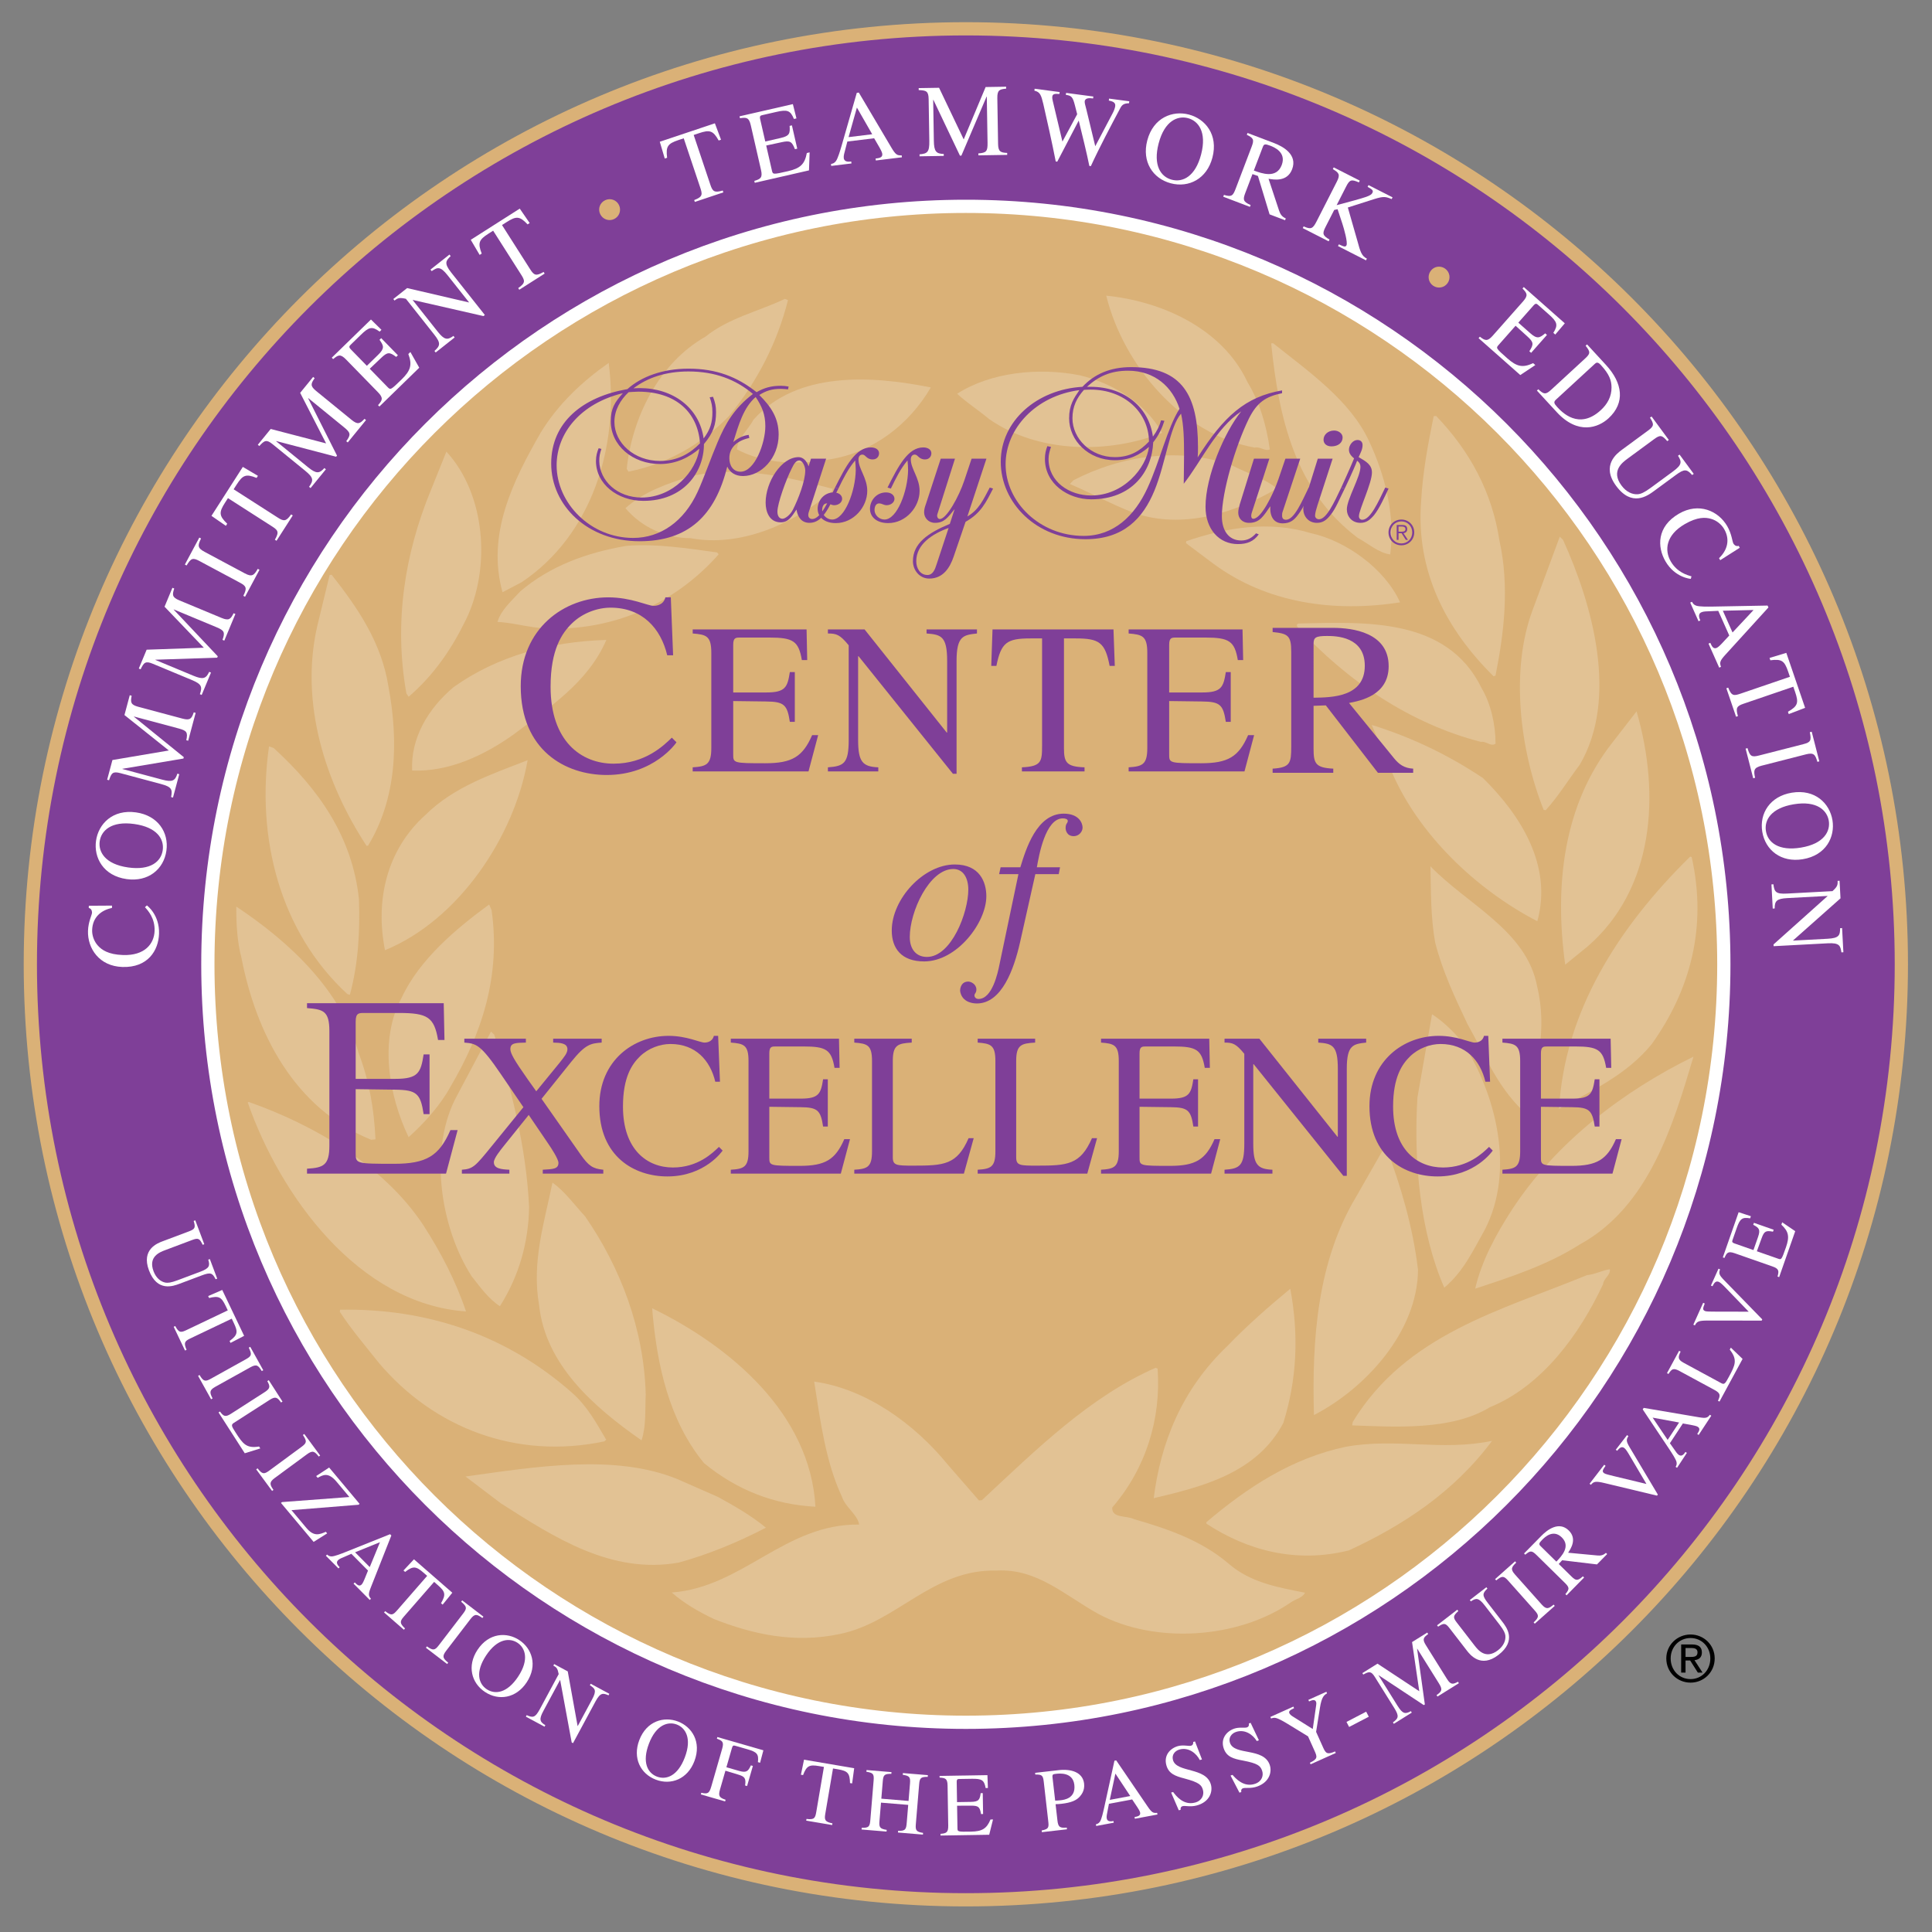 <?xml version="1.0" encoding="utf-8"?>
<!-- Generator: Adobe Illustrator 15.1.0, SVG Export Plug-In . SVG Version: 6.00 Build 0)  -->
<!DOCTYPE svg PUBLIC "-//W3C//DTD SVG 1.1//EN" "http://www.w3.org/Graphics/SVG/1.1/DTD/svg11.dtd">
<svg version="1.1" id="Layer_1" xmlns="http://www.w3.org/2000/svg" xmlns:xlink="http://www.w3.org/1999/xlink" x="0px" y="0px"
	 width="360px" height="360px" viewBox="0 0 360 360" enable-background="new 0 0 360 360" xml:space="preserve">
<rect x="0" y="0" width="360" height="360" fill="#808080" stroke="none"/>
<path fill="#7F3F98" d="M354.289,179.688c0,96.273-78.047,174.312-174.318,174.312S5.652,275.961,5.652,179.688
	c0-96.276,78.047-174.32,174.318-174.32S354.289,83.411,354.289,179.688z"/>
<path fill="#DAB177" d="M321.211,179.687c0,77.999-63.234,141.235-141.24,141.235c-78.002,0-141.24-63.236-141.24-141.235
	c0-78.007,63.238-141.24,141.24-141.24C257.977,38.447,321.211,101.68,321.211,179.687z"/>
<g>
	<path fill="#E2C294" d="M176.689,273.012l5.723,6.571l0.545-0.044c10.252-9.542,20.023-19.225,32.365-24.671l0.381,0.147
		c0.674,9.398-2.189,18.617-8.453,25.883c-0.119,2.051,2.619,1.457,4.063,2.174c5.969,1.734,12.349,3.809,17.62,8.288
		c4.09,3.558,9.254,4.437,14.24,5.417c-0.471,0.973-1.758,1.172-2.631,1.795c-9.916,6.827-25.305,7.797-35.85,2.175
		c-6.305-3.476-11.441-8.526-18.997-8.091c-11.978-0.323-18.574,9.661-29.238,11.822c-8.466,1.795-16.294,0.025-23.476-2.82
		c-2.794-1.348-5.512-2.885-7.81-4.916c13.259-0.996,21.09-12.84,34.908-12.662c-0.241-1.83-2.575-3.217-3.202-5.203
		c-3.017-6.422-4.02-14.121-5.168-21.439C161.363,258.785,170.409,265.279,176.689,273.012z"/>
	<g>
		<path fill="#E2C294" d="M146.83,55.923c-1.959,7.753-5.621,15.089-11.024,21.641c-5.216,5.334-11.593,8.909-18.704,10.32
			l-0.319-0.533c0.992-9.433,5.907-19.65,14.673-24.621c4.349-3.504,9.896-4.694,14.802-7.042L146.83,55.923z"/>
		<path fill="#E2C294" d="M232.449,71.197c2.246,3.712,3.516,7.957,4.162,12.537c-0.791,0.436-1.892-0.587-2.801-0.328
			c-13.625-2.413-24.501-15.423-27.677-28.313C216.316,56.113,227.738,61.113,232.449,71.197z"/>
		<path fill="#E2C294" d="M113.421,67.618c2.007,15.583-3.135,32.119-16.222,40.868l-3.559,1.867
			c-3.007-10.779,1.932-20.721,7.126-29.758C104.033,75.238,108.515,71.075,113.421,67.618z"/>
		<path fill="#E2C294" d="M237.229,63.957c6.643,5.295,14.395,10.683,17.887,18.275c2.906,6.154,4.912,13.776,3.93,21.077
			c-2.153-0.289-4.049-1.987-6.09-3.116c-11.635-8.779-14.686-22.337-16.092-36.206L237.229,63.957z"/>
		<path fill="#E2C294" d="M173.441,72.195c-4.07,6.996-10.877,12.088-18.647,13.369c-5.835,1.121-12.337,0.909-17.465-1.828
			c0.028-1.943,2.108-3.688,3.069-5.526C148.545,69.028,162.617,70.018,173.441,72.195z"/>
		<path fill="#E2C294" d="M216.548,80.642c-9.96,3.959-23.125,3.823-32.257-2.568c-1.893-1.605-4.231-3.084-5.941-4.703
			c6.256-4.029,15.253-4.948,22.883-3.435C207.274,71.393,213.303,74.975,216.548,80.642z"/>
		<path fill="#E2C294" d="M86.831,115.441c-2.62,5.398-5.923,10.299-10.688,14.388l-0.415-0.609
			c-2.379-13.331-0.271-26.099,4.522-37.788l2.931-7.276C90.487,92.082,91.51,105.802,86.831,115.441z"/>
		<path fill="#E2C294" d="M155.157,91.091l-0.152,0.475c-7.103,6.042-17.022,10.46-26.34,8.715
			c-4.528-0.001-9.047-1.951-12.121-5.588c3.361-3.053,7.87-4.622,12.392-6.009C138.036,86.736,146.826,88.897,155.157,91.091z"/>
		<path fill="#E2C294" d="M267.604,77.51c6.273,6.533,10.412,14.161,11.795,23.216c1.907,8.647,0.845,17.254-0.733,25.162
			l-0.364,0.123c-8.66-8.558-14.539-19.379-13.49-32.71c0.308-5.397,1.276-10.57,2.334-15.75L267.604,77.51z"/>
		<path fill="#E2C294" d="M237.953,91.034c-7.783,4.523-17.621,7.73-26.777,4.493c-4.008-1.53-7.796-3.631-11.822-5.338l0.68-0.706
			c8.889-4.612,19.873-6.246,29.51-2.769C232.344,88.156,235.576,89.099,237.953,91.034z"/>
		<path fill="#E2C294" d="M133.61,102.938l0.305,0.346c-7.381,8.379-17.62,13.376-28.794,13.818
			c-0.591-0.415-0.737,0.062-1.581-0.056c-3.866,0.315-7.208-0.986-10.841-1.158c0.659-2.275,2.733-4.017,4.27-5.718
			c5.539-4.711,12.375-7.209,19.773-8.459C122.267,101.265,128.082,102.179,133.61,102.938z"/>
		<path fill="#E2C294" d="M61.798,107.103c4.955,6.267,9.268,12.676,10.566,20.721c1.965,10.491,1.527,20.998-3.782,29.757
			l-0.282,0.026c-7.605-11.604-12.517-26.494-9.164-41.026l2.289-9.448L61.798,107.103z"/>
		<path fill="#E2C294" d="M244.184,99.328c6.592,1.407,13.879,6.652,16.697,12.908c-12.348,1.931-24.81,0.16-34.758-7.177
			l-5.13-3.848l0.058-0.373C228.537,98.283,236.49,96.99,244.184,99.328z"/>
		<path fill="#E2C294" d="M291.248,100.595c5.525,12.155,10.362,29.543,3.12,41.894c-2.09,2.763-4.059,5.981-6.351,8.482
			l-0.377-0.059c-4.424-11.129-6.289-26.076-2.018-37.349L290.642,100L291.248,100.595z"/>
		<path fill="#E2C294" d="M112.985,119.242c-3.435,7.97-10.743,12.64-17.288,17.617c-5.427,3.865-12.023,6.999-18.897,6.72
			c-0.305-5.996,2.952-11.539,7.717-15.542C92.574,122.292,102.449,119.545,112.985,119.242z"/>
		<path fill="#E2C294" d="M276.078,128.23c1.715,2.913,2.587,6.733,2.598,10.344c-0.877,0.628-1.706-0.508-2.714-0.332
			c-12.952-3.303-24.999-11.307-34.253-21.488c-0.125-0.358-0.039-0.458,0.229-0.572
			C254.238,115.925,269.627,114.955,276.078,128.23z"/>
		<path fill="#E2C294" d="M50.984,139.376c8.404,7.657,14.686,16.59,15.901,28.165c0.214,6.094-0.131,12.049-1.693,17.832
			l-0.476-0.151c-12.624-11.664-17.008-29.18-14.589-46.142L50.984,139.376z"/>
		<path fill="#E2C294" d="M98.312,141.649c-2.459,14.184-12.771,29.749-26.572,35.405c-1.884-9.48,0.411-18.83,7.58-25.249
			C84.631,146.556,91.764,144.216,98.312,141.649z"/>
		<path fill="#E2C294" d="M276.321,144.973c7.047,6.929,13.004,16.359,10.134,26.685c-11.407-5.926-22.154-16.167-27.188-27.984
			l-3.662-8.593C262.924,137.355,269.764,140.599,276.321,144.973z"/>
		<path fill="#E2C294" d="M295.821,176.363l-4.171,3.392c-2.029-14.746-0.377-29.787,8.859-41.47l4.443-5.73
			C309.459,148.116,308.195,165.635,295.821,176.363z"/>
		<path fill="#E2C294" d="M66.807,196.164c2.001,5.305,2.867,10.232,3.162,16.142l-0.829,0.067
			c-14.368-5.871-21.441-19.936-24.146-33.886c-0.798-2.989-0.978-6.312-0.966-9.556C54.113,175.617,63.65,184.66,66.807,196.164z"
			/>
		<path fill="#E2C294" d="M91.602,169.61c1.737,12.269-1.836,23.022-7.699,32.948c-1.853,3.391-4.997,6.891-7.764,9.334
			c-3.677-7.668-5.551-18.168-1.28-26.014c3.313-7.121,10.166-12.862,16.289-17.344L91.602,169.61z"/>
		<path fill="#E2C294" d="M286.422,183.795c1.959,8.088-0.003,15.93-2.749,23.1c-4.831-4.707-6.948-10.271-10.203-16.029
			c-2.335-4.904-4.692-9.903-6.048-15.252c-0.844-4.655-0.78-9.569-0.878-14.191C273.42,168.553,284.465,173.393,286.422,183.795z"
			/>
		<path fill="#E2C294" d="M315.219,159.691c2.906,13.008-0.215,24.748-7.453,34.875c-4.717,5.751-11.062,8.584-17.264,12.051
			c1.035-18.045,10.965-33.77,24.43-46.995L315.219,159.691z"/>
		<path fill="#E2C294" d="M92.099,192.812c3.121,9.939,5.951,20.822,6.49,32.079c-0.106,6.673-1.91,12.935-5.44,18.504
			c-2.152-1.401-3.621-3.507-5.275-5.595c-5.829-9.062-8.139-23.887-2.646-33.777l6.267-11.804L92.099,192.812z"/>
		<path fill="#E2C294" d="M78.857,228.258c3.287,5.1,6.033,10.34,7.977,16.113c-20.118-1.426-34.636-21.641-40.669-38.936
			l0.173-0.103C58.349,209.543,71.469,217.092,78.857,228.258z"/>
		<path fill="#E2C294" d="M272.443,194.102c6.34,9.668,9.914,24.02,4.23,35.035c-2.184,3.881-3.996,7.825-7.552,10.802
			c-4.54-10.374-5.723-23.71-5.001-35.438l2.719-15.504C268.893,190.31,270.805,192.196,272.443,194.102z"/>
		<path fill="#E2C294" d="M315.553,196.891c-3.781,12.723-8.297,27.912-21.15,34.974c-5.987,3.817-12.756,6.038-19.52,8.255
			c1.162-5.096,3.818-10.033,6.859-14.727C290.061,212.674,302.638,203.224,315.553,196.891z"/>
		<path fill="#E2C294" d="M109.012,226.638c6.613,9.556,10.966,20.968,11.311,33.167c-0.141,2.88,0.11,5.915-0.783,8.582
			c-8.93-6.221-17.913-14.107-19.092-25.217c-1.398-8.033,0.973-15.363,2.498-22.802
			C105.206,221.945,107.089,224.572,109.012,226.638z"/>
		<path fill="#E2C294" d="M258.293,213.771c2.711,7.192,5.016,14.974,5.932,22.858c-0.082,11.496-9.783,22.098-19.387,27.045
			c-0.408-14.135,0.633-28.669,7.9-40.746l5.271-9.223L258.293,213.771z"/>
		<path fill="#E2C294" d="M106.592,259.523c2.888,2.552,4.532,5.657,6.36,8.746l-0.345,0.31
			c-16.396,3.462-31.792-2.511-42.031-14.648c-2.483-3.136-5.144-6.246-7.261-9.504l0.061-0.38
			C79.561,243.756,94.412,248.756,106.592,259.523z"/>
		<path fill="#E2C294" d="M151.943,280.758c-7.633-0.396-14.61-3.068-20.763-8.131c-6.477-7.898-8.792-18.181-9.664-28.852
			C136.078,250.842,150.995,263.428,151.943,280.758z"/>
		<path fill="#E2C294" d="M240.426,240.141c1.641,8.754,1.199,17.036-1.304,25.017c-4.89,9.293-15.056,11.874-24.144,14.004
			c1.296-10.294,5.207-20.243,13.723-28.348C232.369,246.998,236.438,243.431,240.426,240.141z"/>
		<path fill="#E2C294" d="M299.965,236.508c0.186,1.094-1.16,1.67-1.258,2.786c-4.418,9.437-11.42,18.991-21.104,22.927
			c-7.145,4.373-17.672,3.656-25.657,3.377l0.128-0.656c9.97-16.371,27.672-20.775,43.629-27.342
			C297.172,237.478,298.496,236.721,299.965,236.508z"/>
		<path fill="#E2C294" d="M133.729,278.908c3.102,1.691,6.21,3.473,8.988,5.752c-5.067,2.634-10.531,4.926-16.236,6.504
			c-12.508,2.221-23.065-4.615-33.123-11.019l-6.617-5.021c12.915-1.788,27.812-4.293,39.498,0.492L133.729,278.908z"/>
		<path fill="#E2C294" d="M278.02,268.482c-7.098,9.559-16.683,15.807-26.686,20.414c-9.893,2.469-18.99-0.032-26.527-4.978
			l-0.023-0.276c7.721-6.553,15.988-11.949,26.002-14.059C260.282,267.881,268.545,270.457,278.02,268.482z"/>
	</g>
</g>
<path fill="none" stroke="#FFFFFF" stroke-width="2.466" d="M321.211,179.687c0,77.999-63.234,141.235-141.24,141.235
	c-78.002,0-141.24-63.236-141.24-141.235c0-78.007,63.238-141.24,141.24-141.24C257.977,38.447,321.211,101.68,321.211,179.687z"/>
<path fill="none" stroke="#DAB177" stroke-width="2.466" d="M354.289,179.688c0,96.273-78.047,174.312-174.318,174.312
	S5.652,275.961,5.652,179.688c0-96.276,78.047-174.32,174.318-174.32S354.289,83.411,354.289,179.688z"/>
<g>
	<path fill="#FFFFFF" d="M20.861,169.186c-2.031,0.413-3.613,1.742-3.691,4.103c-0.032,0.959,0.314,2.084,1.074,2.917
		c0.705,0.773,1.904,1.658,4.668,1.75c4.068,0.136,5.813-2.092,5.895-4.51c0.079-2.36-1.238-3.787-1.794-4.401l0.357-0.333
		c0.038,0.02,2.381,1.75,2.263,5.282c-0.103,3.089-2.056,6.347-6.834,6.188c-4.299-0.144-6.513-3.444-6.402-6.745
		c0.057-1.708,0.732-2.935,0.746-3.356c0.003-0.096,0.024-0.729-0.604-0.904l0.013-0.403l4.324-0.028L20.861,169.186z"/>
	<path fill="#FFFFFF" d="M23.596,163.806c-4.372-0.615-6.141-4.022-5.703-7.14c0.439-3.117,3.079-5.905,7.451-5.29
		c4.049,0.569,6.148,3.695,5.664,7.135C30.523,161.952,27.644,164.376,23.596,163.806z M25.02,153.541
		c-4.333-0.61-6.169,1.283-6.442,3.222c-0.273,1.939,0.97,4.266,5.303,4.875c4.182,0.587,6.146-1.113,6.442-3.223
		C30.621,156.305,29.201,154.128,25.02,153.541z"/>
	<path fill="#FFFFFF" d="M24.531,129.641c-0.22,1.193-0.228,1.669,1.237,2.06l8.235,2.203c1.429,0.382,1.709,0,2.102-1.167
		l0.352,0.095l-1.39,5.193l-0.353-0.095c0.313-1.466,0.1-1.781-1.422-2.189l-8.328-2.228l-0.009,0.037l9.294,7.535l-0.07,0.26
		l-11.363,1.909l-0.01,0.038l7.4,1.979c1.911,0.511,2.423,0.23,2.841-1.108l0.353,0.095l-1.167,4.358l-0.352-0.094
		c0.284-1.435,0.109-1.898-1.893-2.435l-7.531-2.015c-1.446-0.387-1.699-0.037-2.14,1.315l-0.354-0.094l0.983-3.672l10.513-1.78
		l-8.27-6.604l0.987-3.691L24.531,129.641z"/>
	<path fill="#FFFFFF" d="M32.465,109.662c-0.375,1.154-0.447,1.624,0.953,2.207l7.871,3.276c1.365,0.568,1.694,0.228,2.237-0.877
		l0.336,0.14l-2.065,4.963l-0.337-0.14c0.505-1.413,0.335-1.753-1.119-2.359l-7.958-3.313l-0.015,0.035l8.211,8.701l-0.103,0.249
		l-11.515,0.384l-0.016,0.036l7.073,2.944c1.826,0.76,2.371,0.55,2.962-0.722l0.336,0.141l-1.734,4.166l-0.336-0.141
		c0.473-1.384,0.362-1.866-1.552-2.664l-7.197-2.996c-1.382-0.575-1.68-0.262-2.295,1.021l-0.338-0.141l1.461-3.51l10.656-0.368
		l-7.32-7.644l1.468-3.526L32.465,109.662z"/>
	<path fill="#FFFFFF" d="M45.338,111.025c0.737-1.458,0.557-1.815-0.645-2.458l-7.52-4.024c-1.254-0.671-1.584-0.542-2.404,0.826
		l-0.322-0.172l2.692-5.03l0.322,0.173c-0.611,1.263-0.719,1.75,0.636,2.475l7.521,4.024c1.321,0.707,1.708,0.392,2.413-0.844
		l0.322,0.173l-2.692,5.029L45.338,111.025z"/>
	<path fill="#FFFFFF" d="M54.553,96.044l-3.026,4.721l-0.307-0.197c0.878-1.513,0.538-1.799-0.659-2.566l-8.084-5.182l-0.56,0.873
		c-1.14,1.778-1.112,2.412,0.422,3.897l-0.249,0.389l-2.687-1.859L45.248,87l2.812,1.665l-0.249,0.388
		c-1.996-0.801-2.578-0.534-3.717,1.244l-0.56,0.874l8.262,5.296c1.099,0.704,1.531,0.707,2.45-0.619L54.553,96.044z"/>
	<path fill="#FFFFFF" d="M58.631,70.468c-0.691,0.998-0.893,1.429,0.283,2.388l6.609,5.39c1.146,0.935,1.56,0.702,2.396-0.202
		l0.283,0.23l-3.399,4.168l-0.283-0.23c0.888-1.21,0.822-1.586-0.398-2.581l-6.685-5.452l-0.024,0.031L62.8,84.898l-0.17,0.208
		l-11.15-2.921l-0.025,0.029l5.939,4.845c1.534,1.25,2.116,1.205,3.047,0.155l0.283,0.23l-2.854,3.498l-0.283-0.23
		c0.849-1.191,0.88-1.687-0.727-2.998l-6.045-4.929c-1.161-0.947-1.534-0.731-2.493,0.322l-0.283-0.23l2.404-2.947l10.322,2.691
		l-4.835-9.42l2.416-2.962L58.631,70.468z"/>
	<path fill="#FFFFFF" d="M78.121,68.517l-7.426,7.237l-0.255-0.261c0.827-0.913,1.022-1.345-0.01-2.404l-5.951-6.105
		c-1.059-1.087-1.469-0.848-2.403-0.071l-0.255-0.262l7.302-7.116l1.958,1.926l-0.344,0.335c-1.399-1.023-1.971-0.896-3.498,0.594
		l-1.856,1.81c-0.289,0.281-0.454,0.442,0.001,0.909l2.976,3.053l2.118-2.064c1.224-1.194,1.04-1.658,0.239-2.781l0.316-0.308
		l3.11,3.19l-0.317,0.309c-1.238-0.939-1.631-0.931-2.786,0.168l-2.145,2.036l3.324,3.411c0.55,0.563,0.563,0.578,2.613-1.419
		c1.718-1.675,2.004-2.758,1.255-4.737l0.385-0.375L78.121,68.517z"/>
	<path fill="#FFFFFF" d="M83.977,47.718c-0.865,0.856-1.299,1.297,0.096,3.059l6.271,7.917l-0.256,0.203l-13.155-3.003l-0.03,0.023
		l4.648,5.869c1.229,1.551,1.807,1.631,2.941,0.807l0.227,0.286l-3.538,2.802l-0.226-0.286c1.083-0.981,1.221-1.457-0.066-3.083
		l-5.256-6.638c-1.214-0.263-1.514-0.147-2.116,0.329l-0.227-0.286l2.573-2.038l11.499,2.674l0.03-0.024l-3.981-5.026
		c-1.37-1.731-1.887-1.517-2.97-0.782l-0.227-0.286l3.537-2.802L83.977,47.718z"/>
	<path fill="#FFFFFF" d="M101.487,50.98l-4.727,3.01l-0.195-0.308c1.431-1.002,1.242-1.406,0.48-2.604l-5.154-8.093l-0.874,0.557
		c-1.781,1.133-2.022,1.719-1.255,3.711L89.375,47.5l-1.656-2.813l9.129-5.814l1.85,2.69l-0.389,0.248
		c-1.474-1.564-2.112-1.567-3.894-0.434l-0.874,0.557l5.268,8.271c0.701,1.101,1.091,1.285,2.481,0.467L101.487,50.98z"/>
	<path fill="#DAB177" d="M114.426,40.82c-0.977,0.461-2.126,0.049-2.588-0.927c-0.475-0.97-0.062-2.121,0.927-2.588
		c0.977-0.461,2.126-0.05,2.587,0.927C115.808,39.195,115.402,40.358,114.426,40.82z"/>
	<path fill="#FFFFFF" d="M134.786,35.847l-5.315,1.78l-0.116-0.345c1.631-0.627,1.546-1.065,1.096-2.412l-3.049-9.1l-0.982,0.329
		c-2.002,0.671-2.378,1.182-2.114,3.299l-0.437,0.146l-0.928-3.13l10.266-3.439l1.146,3.058l-0.437,0.146
		c-1.053-1.875-1.673-2.031-3.674-1.36l-0.984,0.33l3.117,9.3c0.415,1.237,0.749,1.51,2.296,1.053L134.786,35.847z"/>
	<path fill="#FFFFFF" d="M150.743,31.748l-10.106,2.314l-0.081-0.355c1.181-0.35,1.573-0.617,1.243-2.057l-1.902-8.309
		c-0.339-1.478-0.814-1.488-2.014-1.312l-0.082-0.355l9.937-2.275l0.668,2.664l-0.468,0.107c-0.663-1.602-1.217-1.789-3.294-1.314
		l-2.526,0.579c-0.393,0.09-0.618,0.142-0.472,0.777l0.951,4.155l2.882-0.66c1.666-0.381,1.75-0.873,1.652-2.249l0.43-0.099
		l0.994,4.341l-0.43,0.099c-0.567-1.445-0.908-1.643-2.466-1.306l-2.89,0.623l1.062,4.641c0.177,0.767,0.181,0.786,2.969,0.147
		c2.339-0.535,3.147-1.312,3.538-3.39l0.523-0.121L150.743,31.748z"/>
	<path fill="#FFFFFF" d="M168.057,29.311l-4.86,0.593l-0.044-0.362c0.706-0.086,1.332-0.181,1.246-0.887
		c-0.038-0.306-0.362-0.904-0.509-1.157l-1.004-1.734l-4.995,0.609l-0.605,2.337c-0.064,0.259-0.09,0.534-0.064,0.743
		c0.099,0.801,0.994,0.691,1.394,0.643l0.044,0.363l-3.774,0.459l-0.043-0.362c0.302-0.056,0.622-0.134,0.92-0.539
		c0.381-0.529,0.802-1.993,1.062-2.876l2.823-9.842l0.381-0.047l6.067,10.249c0.78,1.317,1.072,1.494,1.918,1.449L168.057,29.311z
		 M162.523,25.014l-2.852-4.972l-1.552,5.509L162.523,25.014z"/>
	<path fill="#FFFFFF" d="M187.479,16.52c-1.207,0.116-1.666,0.238-1.641,1.755l0.139,8.52c0.023,1.478,0.467,1.644,1.696,1.7
		l0.007,0.366l-5.374,0.086l-0.005-0.364c1.496-0.101,1.739-0.393,1.715-1.967l-0.141-8.616L183.837,18l-4.697,10.998l-0.269,0.004
		l-4.948-10.4l-0.038,0.001l0.124,7.656c0.032,1.977,0.442,2.392,1.844,2.427l0.006,0.365l-4.509,0.073l-0.006-0.365
		c1.456-0.12,1.854-0.414,1.822-2.486l-0.126-7.792c-0.024-1.496-0.43-1.644-1.852-1.697l-0.005-0.365l3.799-0.062l4.591,9.619
		l4.083-9.759l3.819-0.062L187.479,16.52z"/>
	<path fill="#FFFFFF" d="M210.379,19.238c-0.953,0.028-1.293,0.255-1.658,0.961c-1.782,3.364-3.845,7.234-5.455,10.756l-0.285-0.038
		c-0.402-2.067-1.433-6.27-1.976-8.452l-3.999,7.659l-0.285-0.039c-0.583-3.039-1.844-8.706-2.314-10.704
		c-0.398-1.66-0.593-2.247-1.664-2.486l0.048-0.361l4.661,0.619l-0.048,0.362c-0.862-0.076-1.257-0.012-1.323,0.482
		c-0.035,0.267,0.037,0.605,0.1,0.865l1.789,7.517l2.748-5.095l-0.42-1.644c-0.42-1.662-0.689-1.815-1.694-1.967l0.048-0.362
		l5.08,0.675l-0.049,0.361c-0.59-0.079-1.47-0.157-1.561,0.528c-0.043,0.323,0.129,0.772,0.316,1.552l1.649,6.821l3.234-6.134
		c0.206-0.379,0.433-0.93,0.485-1.33c0.101-0.742-0.556-0.906-1.195-1.049l0.047-0.362l3.768,0.5L210.379,19.238z"/>
	<path fill="#FFFFFF" d="M213.775,26.177c1.121-4.27,4.713-5.63,7.757-4.832c3.046,0.799,5.507,3.747,4.386,8.018
		c-1.037,3.955-4.386,5.676-7.746,4.793C214.812,33.275,212.738,30.131,213.775,26.177z M223.807,28.789
		c1.111-4.233-0.556-6.278-2.449-6.775c-1.895-0.497-4.35,0.466-5.459,4.7c-1.072,4.084,0.387,6.233,2.449,6.774
		C220.408,34.029,222.735,32.874,223.807,28.789z"/>
	<path fill="#FFFFFF" d="M239.455,41.039l-2.889-1.098l-2.168-7.153l-1.019-0.346l-1.345,3.535c-0.457,1.203-0.408,1.611,1,2.23
		l-0.129,0.34l-4.973-1.892l0.131-0.341c1.488,0.463,1.702,0.114,2.215-1.232l2.957-7.77c0.506-1.328,0.299-1.592-0.91-2.196
		l0.131-0.341l4.951,1.885c1.598,0.608,4.414,2.111,3.363,4.875c-0.916,2.405-3.412,1.947-4.396,1.778l1.968,5.947
		c0.211,0.634,0.52,1.122,1.242,1.438L239.455,41.039z M233.633,31.777c1.514,0.556,4.219,1.545,5.196-1.021
		c0.907-2.387-1.422-3.335-2.157-3.615c-0.952-0.362-1.16-0.297-1.358,0.223L233.633,31.777z"/>
	<path fill="#FFFFFF" d="M255.001,34.489l4.479,2.284l-0.164,0.324c-1.07-0.437-1.456-0.569-3.279,0.009l-4.888,1.559l1.806,6.307
		c0.483,1.798,0.75,2.753,1.744,3.215l-0.167,0.325l-5.216-2.659l0.165-0.325c0.925,0.428,1.224,0.559,1.415,0.183
		c0.271-0.531-0.473-3.128-0.759-4.007l-0.897-2.719l-0.627,0.132l-1.631,3.198c-0.609,1.197-0.544,1.576,0.756,2.324l-0.166,0.326
		l-4.822-2.458l0.164-0.325c1.369,0.612,1.705,0.459,2.42-0.943l3.775-7.405c0.68-1.334,0.363-1.646-0.756-2.324l0.166-0.324
		l4.856,2.475l-0.165,0.325c-1.377-0.594-1.714-0.528-2.358,0.738l-1.788,3.506c5.635-1.503,6.366-1.711,6.663-2.293
		c0.235-0.462-0.071-0.662-0.892-1.123L255.001,34.489z"/>
	<path fill="#DAB177" d="M267.043,53.239c-0.889-0.614-1.108-1.816-0.494-2.705c0.602-0.897,1.805-1.117,2.705-0.495
		c0.888,0.613,1.107,1.816,0.494,2.704C269.142,53.621,267.932,53.853,267.043,53.239z"/>
	<path fill="#FFFFFF" d="M283.283,69.884l-7.771-6.872l0.242-0.274c0.971,0.757,1.416,0.92,2.396-0.188l5.65-6.39
		c1.006-1.137,0.736-1.529-0.105-2.402l0.24-0.273l7.644,6.758l-1.776,2.096l-0.36-0.318c0.917-1.472,0.745-2.034-0.853-3.446
		l-1.941-1.718c-0.304-0.267-0.476-0.42-0.908,0.069l-2.825,3.195l2.216,1.96c1.281,1.133,1.73,0.915,2.793,0.033l0.33,0.292
		l-2.951,3.34l-0.332-0.294c0.846-1.303,0.807-1.696-0.375-2.767l-2.189-1.988l-3.156,3.569c-0.522,0.591-0.535,0.605,1.609,2.501
		c1.799,1.59,2.9,1.795,4.818,0.901l0.404,0.356L283.283,69.884z"/>
	<path fill="#FFFFFF" d="M286.646,72.533c1.045,1.021,1.428,0.982,2.416,0.072l6.268-5.772c1.045-0.962,1.043-1.247,0.127-2.413
		l0.268-0.247l3.51,3.812c3.119,3.388,3.648,7.05,0.486,9.962c-1.879,1.729-5.672,3.162-9.65-1.159l-3.691-4.009L286.646,72.533z
		 M289.949,74.449c-0.479,0.442-0.422,0.701,0.201,1.379c0.834,0.904,4.031,4.376,8.139,0.594c1.186-1.092,2.018-2.484,1.996-4.264
		c-0.018-1.236-0.363-2.379-2.002-4.157c-0.61-0.664-0.879-0.417-1.162-0.157L289.949,74.449z"/>
	<path fill="#FFFFFF" d="M315.307,88.513c-0.998-1.101-1.424-1.193-3.049,0.001l-4.038,2.968c-1.237,0.91-4.147,3.048-7.091-0.959
		c-2.822-3.838,0.196-6.055,1.125-6.738l4.826-3.547c1.145-0.841,1.156-1.184,0.369-2.417l0.294-0.215l3.219,4.378l-0.294,0.216
		c-0.99-1.153-1.328-1.191-2.428-0.384l-4.951,3.639c-0.99,0.729-3.141,2.309-1.162,5c0.887,1.208,2.03,1.725,3.088,1.64
		c0.488-0.049,1.111-0.27,2.364-1.191l4.179-3.07c1.656-1.216,1.646-1.781,0.911-2.91l0.294-0.215l2.639,3.589L315.307,88.513z"/>
	<path fill="#FFFFFF" d="M320.318,104.005c1.5-1.428,2.133-3.395,0.947-5.434c-0.483-0.83-1.375-1.599-2.461-1.901
		c-1.007-0.28-2.492-0.392-4.882,0.998c-3.517,2.045-3.812,4.859-2.595,6.949c1.186,2.041,3.059,2.55,3.855,2.775l-0.125,0.472
		c-0.043,0.003-2.947-0.217-4.722-3.27c-1.554-2.671-1.632-6.468,2.5-8.871c3.716-2.162,7.345-0.542,9.005,2.311
		c0.858,1.477,0.938,2.874,1.15,3.238c0.048,0.083,0.367,0.63,0.992,0.445l0.201,0.348l-3.646,2.32L320.318,104.005z"/>
	<path fill="#FFFFFF" d="M320.35,124.405l-1.994-4.473l0.333-0.149c0.29,0.649,0.565,1.221,1.214,0.932
		c0.281-0.125,0.759-0.611,0.958-0.827l1.362-1.469l-2.049-4.597l-2.41,0.108c-0.268,0.014-0.537,0.071-0.73,0.158
		c-0.736,0.328-0.369,1.152-0.204,1.521l-0.335,0.149l-1.547-3.474l0.332-0.148c0.144,0.272,0.312,0.556,0.785,0.723
		c0.619,0.208,2.141,0.181,3.062,0.17l10.238-0.191l0.158,0.351l-8.018,8.809c-1.031,1.133-1.114,1.464-0.822,2.259L320.35,124.405z
		 M322.832,117.853l3.918-4.185l-5.723,0.133L322.832,117.853z"/>
	<path fill="#FFFFFF" d="M323.492,133.552l-1.812-5.304l0.345-0.117c0.637,1.627,1.073,1.539,2.418,1.08l9.081-3.103l-0.335-0.981
		c-0.682-1.998-1.195-2.37-3.312-2.094l-0.148-0.436l3.125-0.946l3.502,10.245l-3.051,1.164l-0.148-0.436
		c1.867-1.064,2.02-1.685,1.338-3.682l-0.336-0.981l-9.282,3.172c-1.234,0.422-1.505,0.758-1.038,2.302L323.492,133.552z"/>
	<path fill="#FFFFFF" d="M325.625,139.404c0.441,1.572,0.813,1.713,2.135,1.376l8.26-2.114c1.377-0.352,1.533-0.669,1.213-2.232
		l0.354-0.09l1.414,5.524l-0.354,0.091c-0.403-1.344-0.653-1.775-2.142-1.395l-8.259,2.113c-1.451,0.371-1.523,0.866-1.209,2.252
		l-0.353,0.09l-1.415-5.525L325.625,139.404z"/>
	<path fill="#FFFFFF" d="M333.869,147.708c4.358-0.72,7.068,2.005,7.581,5.114c0.513,3.108-1.175,6.561-5.534,7.28
		c-4.037,0.667-6.977-1.689-7.543-5.12C327.807,151.552,329.832,148.375,333.869,147.708z M335.579,157.939
		c4.32-0.715,5.508-3.072,5.188-5.004c-0.32-1.933-2.201-3.783-6.523-3.07c-4.168,0.689-5.535,2.901-5.188,5.005
		C329.403,156.974,331.41,158.627,335.579,157.939z"/>
	<path fill="#FFFFFF" d="M343.123,177.459c-0.199-1.2-0.309-1.81-2.551-1.689l-10.084,0.539l-0.018-0.327l10.055-8.997l-0.002-0.038
		l-7.477,0.4c-1.975,0.105-2.375,0.531-2.358,1.933l-0.364,0.02l-0.241-4.505l0.364-0.021c0.175,1.453,0.483,1.84,2.554,1.729
		l8.454-0.452c0.918-0.837,0.998-1.149,0.956-1.916l0.363-0.02l0.176,3.278l-8.829,7.836l0.002,0.039l6.404-0.342
		c2.203-0.118,2.329-0.664,2.355-1.972l0.363-0.02l0.242,4.506L343.123,177.459z"/>
</g>
<g>
	<path fill="#FFFFFF" d="M40.176,238.369c-0.581-1.164-0.918-1.342-2.569-0.721l-4.105,1.544c-1.258,0.474-4.216,1.585-5.747-2.489
		c-1.467-3.9,1.6-5.055,2.544-5.408l4.908-1.846c1.164-0.438,1.254-0.723,0.883-1.947l0.299-0.113l1.673,4.451l-0.299,0.111
		c-0.561-1.205-0.836-1.317-1.953-0.898l-5.033,1.893c-1.007,0.379-3.193,1.201-2.164,3.938c0.461,1.228,1.302,1.935,2.212,2.113
		c0.423,0.074,1.002,0.037,2.275-0.443l4.247-1.596c1.683-0.633,1.808-1.111,1.457-2.236l0.299-0.111l1.372,3.646L40.176,238.369z"
		/>
	<path fill="#FFFFFF" d="M34.476,251.654l-2.111-4.427l0.287-0.137c0.719,1.351,1.09,1.229,2.211,0.694l7.582-3.616l-0.391-0.819
		c-0.796-1.668-1.279-1.939-3.091-1.484l-0.174-0.365l2.621-1.137l4.08,8.551l-2.535,1.318l-0.173-0.361
		c1.516-1.115,1.586-1.67,0.791-3.338l-0.391-0.818l-7.747,3.696c-1.031,0.492-1.233,0.812-0.67,2.105L34.476,251.654z"/>
	<path fill="#FFFFFF" d="M37.186,256.213c0.724,1.23,1.072,1.269,2.114,0.689l6.521-3.627c1.086-0.604,1.148-0.906,0.53-2.158
		l0.279-0.156l2.426,4.361l-0.28,0.155c-0.64-1.046-0.947-1.356-2.122-0.703l-6.52,3.626c-1.146,0.636-1.096,1.07-0.521,2.174
		l-0.28,0.154l-2.425-4.36L37.186,256.213z"/>
	<path fill="#FFFFFF" d="M52.372,261.336c-0.674-0.925-0.999-1.214-2.116-0.496l-6.687,4.295c-0.565,0.363-0.417,0.627,0.338,1.8
		c1.362,2.12,2,2.989,4.369,2.604l0.228,0.354l-2.896,0.901l-4.886-7.604l0.268-0.172c0.638,0.867,0.975,1.111,2.062,0.41
		l6.276-4.031c1.116-0.717,0.983-1.111,0.482-2.047l0.269-0.173l2.561,3.987L52.372,261.336z"/>
	<path fill="#FFFFFF" d="M47.996,273.604c0.874,1.131,1.223,1.125,2.184,0.417l6.008-4.423c1.002-0.737,1.024-1.046,0.252-2.209
		l0.257-0.188l2.958,4.019l-0.257,0.189c-0.768-0.959-1.112-1.227-2.194-0.43l-6.009,4.422c-1.055,0.777-0.951,1.201-0.241,2.223
		l-0.257,0.189l-2.959-4.019L47.996,273.604z"/>
	<path fill="#FFFFFF" d="M60.963,285.723l-2.524,1.588l-6.082-7.259l0.192-0.161l12.553-0.943l-2.384-2.845
		c-1.542-1.841-2.521-1.284-3.523-0.729l-0.281-0.334l2.417-1.586l5.673,6.771l-0.193,0.163l-12.498,1.006l2.771,3.308
		c1.413,1.687,2.455,1.229,3.632,0.726L60.963,285.723z"/>
	<path fill="#FFFFFF" d="M68.897,298.129l-3.016-3.039l0.226-0.226c0.438,0.44,0.84,0.823,1.281,0.384
		c0.19-0.188,0.43-0.734,0.526-0.971l0.659-1.624l-3.099-3.124l-1.938,0.836c-0.215,0.094-0.417,0.225-0.549,0.354
		c-0.5,0.497,0.057,1.059,0.304,1.309l-0.227,0.225l-2.341-2.359l0.226-0.225c0.202,0.178,0.427,0.356,0.866,0.348
		c0.569-0.023,1.807-0.516,2.556-0.811l8.313-3.329l0.236,0.239l-3.826,9.687c-0.491,1.245-0.457,1.542,0.028,2.103L68.897,298.129z
		 M68.897,292.002l1.906-4.637l-4.638,1.882L68.897,292.002z"/>
	<path fill="#FFFFFF" d="M75.261,303.68l-3.699-3.226l0.209-0.239c1.197,0.953,1.489,0.695,2.306-0.242l5.52-6.336l-0.684-0.596
		c-1.394-1.216-1.945-1.273-3.427-0.134l-0.304-0.267l1.953-2.086l7.146,6.227l-1.8,2.22l-0.305-0.265
		c0.949-1.625,0.792-2.162-0.602-3.377l-0.684-0.597l-5.643,6.476c-0.75,0.861-0.808,1.234,0.223,2.199L75.261,303.68z"/>
	<path fill="#FFFFFF" d="M79.556,306.778c1.153,0.843,1.487,0.737,2.212-0.208l4.536-5.92c0.756-0.984,0.692-1.289-0.374-2.189
		l0.194-0.253l3.959,3.034l-0.194,0.252c-1.003-0.705-1.409-0.867-2.226,0.199l-4.537,5.918c-0.797,1.041-0.579,1.418,0.388,2.201
		l-0.195,0.254l-3.958-3.035L79.556,306.778z"/>
	<path fill="#FFFFFF" d="M88.976,307.424c2.131-3.223,5.489-3.337,7.786-1.817c2.298,1.519,3.506,4.655,1.375,7.876
		c-1.973,2.984-5.232,3.467-7.767,1.789C87.834,313.594,87.002,310.406,88.976,307.424z M96.549,312.412
		c2.113-3.193,1.309-5.355-0.12-6.301c-1.429-0.945-3.734-0.84-5.847,2.354c-2.038,3.081-1.434,5.273,0.121,6.302
		C92.258,315.797,94.511,315.494,96.549,312.412z"/>
	<path fill="#FFFFFF" d="M113.392,315.895c-0.987-0.398-1.494-0.596-2.425,1.135l-4.191,7.783l-0.25-0.136l-2.145-11.612
		l-0.03-0.016l-3.106,5.77c-0.821,1.523-0.685,2.018,0.371,2.643l-0.151,0.281l-3.478-1.871l0.152-0.281
		c1.164,0.531,1.594,0.477,2.455-1.121l3.512-6.525c-0.208-1.066-0.404-1.267-0.997-1.586l0.151-0.281l2.53,1.361l1.835,10.168
		l0.03,0.016l2.66-4.941c0.917-1.701,0.566-2.042-0.4-2.659l0.151-0.281l3.477,1.874L113.392,315.895z"/>
	<path fill="#FFFFFF" d="M119.118,324.256c1.374-3.613,4.626-4.462,7.203-3.484c2.576,0.98,4.444,3.775,3.072,7.389
		c-1.272,3.346-4.347,4.532-7.19,3.453C119.359,330.533,117.847,327.604,119.118,324.256z M127.607,327.463
		c1.361-3.58,0.102-5.517-1.502-6.125c-1.602-0.609-3.83,0.002-5.19,3.582c-1.313,3.457-0.242,5.464,1.501,6.127
		C124.161,331.709,126.295,330.92,127.607,327.463z"/>
	<path fill="#FFFFFF" d="M138.838,332.699c0.214-1.408-0.127-1.682-1.334-2.046l-2.332-0.708l-1.019,3.537
		c-0.349,1.211-0.082,1.499,1.051,1.877l-0.088,0.307l-4.522-1.302l0.088-0.306c1.23,0.282,1.494,0.096,1.875-1.229l2.014-6.992
		c0.367-1.275,0.007-1.484-0.987-1.857l0.088-0.309l8.576,2.471l-0.616,2.323l-0.404-0.116c0.172-1.508-0.174-1.887-1.967-2.402
		l-2.197-0.633c-0.403-0.115-0.535-0.084-0.675,0.4l-1.032,3.586l2.341,0.674c1.325,0.381,1.709,0.143,2.219-1.023l0.372,0.107
		l-1.08,3.748L138.838,332.699z"/>
	<path fill="#FFFFFF" d="M155.062,340.07l-4.839-0.823l0.053-0.315c1.52,0.19,1.634-0.182,1.843-1.408l1.41-8.285l-0.896-0.152
		c-1.823-0.311-2.323-0.072-2.995,1.672l-0.398-0.066l0.579-2.801l9.346,1.59l-0.38,2.834l-0.397-0.067
		c-0.039-1.882-0.452-2.259-2.274-2.57l-0.895-0.151l-1.441,8.467c-0.192,1.129-0.047,1.477,1.337,1.763L155.062,340.07z"/>
	<path fill="#FFFFFF" d="M160.572,340.582c1.412,0.049,1.508-0.312,1.613-1.568l0.602-7.246c0.103-1.238-0.118-1.426-1.348-1.629
		l0.027-0.318l4.652,0.388l-0.027,0.317c-1.28-0.006-1.499,0.195-1.598,1.385l-0.27,3.246l5.072,0.422l0.269-3.248
		c0.103-1.238-0.117-1.426-1.347-1.627l0.026-0.319l4.652,0.387l-0.026,0.319c-1.281-0.007-1.5,0.195-1.598,1.384l-0.618,7.43
		c-0.092,1.104,0.049,1.437,1.348,1.628l-0.026,0.318l-4.652-0.387l0.026-0.317c1.411,0.05,1.509-0.313,1.613-1.569l0.271-3.263
		l-5.071-0.421l-0.287,3.448c-0.092,1.103,0.049,1.435,1.348,1.628l-0.027,0.318l-4.652-0.387L160.572,340.582z"/>
	<path fill="#FFFFFF" d="M184.324,341.88l-9.067,0.147l-0.005-0.318c1.073-0.084,1.457-0.243,1.437-1.535l-0.122-7.455
		c-0.021-1.327-0.426-1.421-1.486-1.487l-0.004-0.319l8.916-0.145l0.088,2.4l-0.419,0.006c-0.276-1.49-0.718-1.752-2.581-1.721
		l-2.267,0.036c-0.353,0.005-0.555,0.009-0.545,0.579l0.061,3.729l2.586-0.042c1.495-0.024,1.656-0.431,1.821-1.626l0.386-0.006
		l0.063,3.896l-0.385,0.005c-0.225-1.34-0.48-1.57-1.874-1.565l-2.587,0.01l0.069,4.164c0.011,0.688,0.011,0.705,2.513,0.664
		c2.1-0.034,2.931-0.551,3.642-2.26l0.47-0.008L184.324,341.88z"/>
	<path fill="#FFFFFF" d="M192.879,330.344l4.408-0.504c2.305-0.262,4.477,0.387,4.719,2.508c0.148,1.303-0.509,2.071-0.762,2.371
		c-0.641,0.766-1.674,1.188-3.428,1.389c-0.401,0.046-0.721,0.065-1.125,0.077l0.348,3.04c0.139,1.219,0.45,1.437,1.74,1.322
		l0.035,0.318l-4.674,0.533l-0.037-0.318c1.391-0.26,1.348-0.645,1.21-1.846l-0.824-7.23c-0.136-1.187-0.341-1.366-1.574-1.344
		L192.879,330.344z M196.615,335.517c0.32-0.003,0.656-0.024,1.008-0.065c0.619-0.07,2.855-0.324,2.565-2.863
		c-0.272-2.387-2.714-2.143-3.448-2.059c-0.501,0.057-0.684,0.094-0.621,0.646L196.615,335.517z"/>
	<path fill="#FFFFFF" d="M215.676,338.107l-4.211,0.789l-0.059-0.314c0.611-0.113,1.152-0.233,1.039-0.844
		c-0.051-0.265-0.366-0.769-0.51-0.982l-0.974-1.459l-4.328,0.811l-0.397,2.076c-0.041,0.23-0.048,0.47-0.014,0.652
		c0.13,0.693,0.906,0.548,1.254,0.482l0.057,0.314l-3.27,0.613l-0.059-0.314c0.262-0.066,0.535-0.152,0.773-0.521
		c0.304-0.484,0.59-1.786,0.768-2.571l1.916-8.753l0.33-0.062l5.869,8.609c0.756,1.107,1.021,1.245,1.757,1.159L215.676,338.107z
		 M210.604,334.664l-2.767-4.183l-1.048,4.898L210.604,334.664z"/>
	<path fill="#FFFFFF" d="M223.971,327.848l-0.406,0.111c-0.638-1.254-2.072-2.428-3.774-1.963c-0.812,0.221-1.5,0.949-1.226,1.955
		c0.664,2.43,6.166,1.273,7.074,4.596c0.377,1.379-0.301,3.234-2.617,3.869c-1.231,0.336-2.176,0.002-2.662,0.136
		c-0.342,0.093-0.428,0.413-0.357,0.671l-0.355,0.099l-1.426-3.304l0.373-0.102c0.517,0.678,1.919,2.558,4.105,1.961
		c1.297-0.355,1.692-1.457,1.453-2.332c-0.252-0.923-0.662-1.403-3.425-2.145c-1.727-0.451-2.958-0.881-3.397-2.486
		c-0.506-1.847,0.722-3.156,2.18-3.557c0.973-0.266,1.999,0.046,2.404-0.064c0.453-0.124,0.432-0.52,0.416-0.707l0.34-0.092
		L223.971,327.848z"/>
	<path fill="#FFFFFF" d="M234.578,324.277l-0.396,0.139c-0.729-1.203-2.246-2.27-3.91-1.682c-0.791,0.281-1.426,1.059-1.078,2.039
		c0.84,2.376,6.244,0.822,7.393,4.068c0.475,1.346-0.064,3.248-2.33,4.049c-1.203,0.427-2.17,0.162-2.645,0.33
		c-0.332,0.117-0.396,0.443-0.306,0.697l-0.349,0.122l-1.664-3.188l0.365-0.129c0.564,0.637,2.1,2.41,4.238,1.654
		c1.268-0.449,1.581-1.575,1.279-2.43c-0.319-0.904-0.764-1.354-3.573-1.891c-1.755-0.325-3.015-0.662-3.57-2.23
		c-0.638-1.806,0.489-3.203,1.915-3.707c0.951-0.336,1.996-0.1,2.393-0.24c0.442-0.156,0.393-0.549,0.364-0.734l0.331-0.117
		L234.578,324.277z"/>
	<path fill="#FFFFFF" d="M247.279,315.529c-0.523,0.309-1.002,0.6-1.33,2.697l-0.713,4.482l1.336,2.975
		c0.496,1.103,0.812,1.273,2.199,0.67l0.131,0.291l-4.689,2.107l-0.131-0.293c1.488-0.705,1.375-1.078,0.853-2.242l-1.199-2.668
		l-3.329-2.039c-2.596-1.598-2.846-1.541-3.562-1.291l-0.132-0.292l4.29-1.927l0.132,0.291c-0.69,0.347-1.067,0.534-0.874,0.964
		c0.076,0.169,0.328,0.403,0.557,0.542l3.795,2.383l0.637-4.447c0.033-0.217,0.057-0.449-0.041-0.665
		c-0.213-0.474-0.808-0.243-1.284-0.03l-0.13-0.29l3.356-1.509L247.279,315.529z"/>
	<path fill="#FFFFFF" d="M254.566,318.946l0.489,0.938l-3.667,1.91l-0.489-0.938L254.566,318.946z"/>
	<path fill="#FFFFFF" d="M266.119,304.48c-0.853,0.631-1.141,0.931-0.438,2.056l3.951,6.325c0.685,1.097,1.092,1.02,2.04,0.508
		l0.169,0.271l-3.989,2.49l-0.169-0.27c1.076-0.752,1.129-1.082,0.398-2.25l-3.996-6.396l-0.029,0.017l1.445,10.367l-0.199,0.124
		l-8.406-5.562l-0.027,0.018l3.551,5.684c0.916,1.467,1.41,1.594,2.477,0.986l0.17,0.271l-3.348,2.092l-0.168-0.271
		c1.037-0.749,1.203-1.148,0.242-2.688l-3.613-5.782c-0.694-1.111-1.064-1.039-2.155-0.438l-0.169-0.271l2.821-1.762l7.785,5.139
		l-1.345-9.16l2.834-1.771L266.119,304.48z"/>
	<path fill="#FFFFFF" d="M277.157,296.006c-0.94,0.898-1.013,1.272,0.065,2.668l2.682,3.471c0.822,1.062,2.753,3.562-0.689,6.223
		c-3.299,2.547-5.301-0.045-5.917-0.842l-3.206-4.148c-0.759-0.982-1.059-0.986-2.119-0.271l-0.195-0.252l3.762-2.908l0.195,0.254
		c-0.99,0.891-1.015,1.188-0.287,2.13l3.288,4.254c0.657,0.851,2.086,2.698,4.399,0.911c1.035-0.801,1.467-1.812,1.369-2.734
		c-0.055-0.426-0.261-0.967-1.093-2.044l-2.772-3.589c-1.1-1.424-1.594-1.402-2.566-0.736l-0.193-0.253l3.083-2.383L277.157,296.006
		z"/>
	<path fill="#FFFFFF" d="M285.771,302.314c1.042-0.975,1.004-1.322,0.211-2.213l-4.959-5.568c-0.827-0.928-1.137-0.923-2.223-0.047
		l-0.213-0.238l3.726-3.316l0.212,0.238c-0.883,0.852-1.117,1.221-0.223,2.225l4.959,5.568c0.871,0.979,1.283,0.835,2.232,0.033
		l0.213,0.239l-3.725,3.316L285.771,302.314z"/>
	<path fill="#FFFFFF" d="M299.469,289.578l-1.896,1.928l-6.489-0.775l-0.636,0.693l2.359,2.318c0.803,0.789,1.147,0.895,2.139-0.018
		l0.227,0.225l-3.262,3.316l-0.227-0.225c0.893-1.028,0.688-1.322-0.209-2.207l-5.186-5.096c-0.887-0.873-1.171-0.799-2.078-0.043
		l-0.229-0.225l3.25-3.305c1.047-1.066,3.241-2.794,5.086-0.98c1.604,1.577,0.362,3.416-0.119,4.145l5.455,0.512
		c0.582,0.055,1.08-0.02,1.588-0.488L299.469,289.578z M290.005,290.988c0.976-1.018,2.719-2.838,1.007-4.521
		c-1.594-1.566-3.172-0.032-3.654,0.459c-0.625,0.634-0.646,0.824-0.299,1.166L290.005,290.988z"/>
	<path fill="#FFFFFF" d="M303.43,267.604c-0.453,0.671-0.412,1,0.293,2.18l5.191,8.707l-0.154,0.199l-9.83-2.354
		c-1.631-0.389-1.976-0.271-2.484,0.334l-0.253-0.195l2.728-3.541l0.253,0.195c-0.534,0.775-0.702,1.049-0.276,1.377
		c0.199,0.154,0.93,0.336,1.846,0.553l6.047,1.455l-3.378-5.72c-0.06-0.087-0.444-0.745-0.724-0.961
		c-0.547-0.421-0.945,0.016-1.361,0.5l-0.254-0.194l2.104-2.729L303.43,267.604z"/>
	<path fill="#FFFFFF" d="M318.875,263.797l-2.354,3.582l-0.267-0.178c0.341-0.518,0.632-0.99,0.112-1.332
		c-0.225-0.148-0.809-0.271-1.061-0.314l-1.727-0.311l-2.418,3.68l1.219,1.727c0.137,0.189,0.307,0.361,0.461,0.463
		c0.589,0.387,1.022-0.273,1.217-0.568l0.266,0.176l-1.826,2.78l-0.268-0.175c0.134-0.234,0.263-0.49,0.162-0.92
		c-0.139-0.553-0.877-1.662-1.321-2.336l-4.976-7.451l0.186-0.281l10.274,1.745c1.321,0.224,1.604,0.128,2.052-0.462
		L318.875,263.797z M312.875,265.062l-4.932-0.908l2.8,4.152L312.875,265.062z"/>
	<path fill="#FFFFFF" d="M313.156,251.85c-0.484,1.038-0.582,1.463,0.586,2.096l6.989,3.785c0.591,0.32,0.75,0.062,1.413-1.164
		c1.201-2.218,1.653-3.194,0.174-5.085l0.199-0.37l2.188,2.102l-4.305,7.951l-0.281-0.152c0.453-0.979,0.504-1.391-0.633-2.007
		l-6.561-3.552c-1.167-0.633-1.448-0.326-2.026,0.564l-0.28-0.152l2.256-4.166L313.156,251.85z"/>
	<path fill="#FFFFFF" d="M320.509,236.531c-0.284,0.755-0.167,1.067,0.79,2.049l7.07,7.266l-0.103,0.229l-10.108-0.009
		c-1.676,0.001-1.984,0.195-2.338,0.9l-0.292-0.131l1.832-4.076l0.292,0.131c-0.34,0.879-0.441,1.185,0.051,1.404
		c0.229,0.104,0.98,0.109,1.922,0.108l6.22,0.013l-4.614-4.779c-0.077-0.072-0.604-0.621-0.926-0.768
		c-0.628-0.281-0.914,0.234-1.209,0.803l-0.29-0.131l1.411-3.142L320.509,236.531z"/>
	<path fill="#FFFFFF" d="M334.514,229.41l-2.996,8.562l-0.301-0.105c0.292-1.037,0.277-1.453-0.943-1.881l-7.041-2.463
		c-1.254-0.438-1.481-0.09-1.91,0.88l-0.301-0.104l2.945-8.42l2.284,0.746l-0.138,0.396c-1.495-0.255-1.894,0.069-2.51,1.828
		l-0.748,2.141c-0.117,0.333-0.184,0.523,0.355,0.712l3.521,1.232l0.854-2.443c0.494-1.41,0.168-1.703-0.896-2.271l0.127-0.364
		l3.68,1.287l-0.127,0.363c-1.336-0.252-1.641-0.092-2.117,1.218l-0.887,2.431l3.933,1.375c0.651,0.229,0.665,0.234,1.493-2.129
		c0.694-1.981,0.494-2.941-0.861-4.199l0.154-0.443L334.514,229.41z"/>
</g>
<g>
	<path d="M315.012,304.564c2.447,0,4.497,1.932,4.497,4.461c0,2.578-2.05,4.51-4.497,4.51c-2.459,0-4.522-1.932-4.522-4.51
		C310.489,306.496,312.553,304.564,315.012,304.564z M315.012,312.875c2.075,0,3.682-1.654,3.682-3.85
		c0-2.146-1.606-3.803-3.682-3.803c-2.1,0-3.707,1.656-3.707,3.803C311.305,311.221,312.912,312.875,315.012,312.875z
		 M313.26,306.422h2.027c1.246,0,1.835,0.492,1.835,1.5c0,0.947-0.601,1.344-1.378,1.427l1.498,2.313h-0.875l-1.428-2.254h-0.864
		v2.254h-0.815V306.422z M314.075,308.75h0.853c0.721,0,1.379-0.037,1.379-0.865c0-0.695-0.6-0.803-1.15-0.803h-1.081V308.75z"/>
</g>
<g>
	<g>
		<g>
			<path fill="#7F3F98" d="M183.789,167.001c0,4.916-5.479,12.146-11.588,12.146c-4.241,0-6.035-2.436-6.035-5.755
				c0-5.875,5.911-12.31,11.751-12.31C182.551,161.083,183.789,164.361,183.789,167.001z M169.523,174.593
				c0,2.275,1.194,3.717,3.194,3.717c4.558,0,7.714-8.271,7.714-12.548c0-2.078-0.881-3.836-2.797-3.836
				C173.159,161.926,169.523,169.878,169.523,174.593z"/>
			<path fill="#7F3F98" d="M186.451,161.604h3.675c1.042-3.397,3.044-9.991,8.078-9.991c2.879,0,3.519,1.797,3.519,2.596
				c0,0.802-0.719,1.599-1.643,1.599c-1.274,0-1.518-1.077-1.518-1.52c0-0.879,0.402-0.879,0.402-1.319
				c0-0.317-0.402-0.477-0.92-0.477c-3.278,0-4.48,7.072-4.838,9.11h4.318l-0.243,1.278h-4.359l-2.87,12.791
				c-1.119,4.877-3.36,11.309-8.037,11.309c-1.238,0-2.87-0.518-3.114-2.357c0-0.117,0-1.639,1.434-1.721
				c0.567-0.039,1.6,0.479,1.6,1.479c0,0.684-0.356,0.684-0.356,1.12c0,0.321,0.278,0.643,0.757,0.643
				c2.561,0,3.598-4.88,3.915-6.477l3.519-16.787h-3.596L186.451,161.604z"/>
		</g>
		<g>
			<path fill="#7F3F98" d="M83.112,218.686H57.208v-0.914c3.065-0.189,4.168-0.623,4.168-4.314v-21.305
				c0-3.789-1.146-4.076-4.168-4.312v-0.912H82.68l0.143,6.859h-1.198c-0.724-4.274-1.961-5.036-7.293-5.036H67.86
				c-1.009,0-1.584,0-1.584,1.629v10.649h7.385c4.27,0,4.753-1.152,5.277-4.561h1.103v11.135h-1.103
				c-0.576-3.841-1.298-4.506-5.277-4.559l-7.385-0.098v11.896c0,1.969,0,2.014,7.146,2.014c5.995,0,8.4-1.435,10.508-6.279h1.34
				L83.112,218.686z"/>
			<path fill="#7F3F98" d="M112.113,194.271c-2.015,0.152-3.001,0.263-5.658,3.565l-5.545,6.911l7.293,10.406
				c1.478,2.086,2.24,2.618,4.214,2.808v0.725h-11.279v-0.725c1.9-0.115,2.921-0.115,2.921-1.287c0-0.688-1.327-2.736-1.931-3.609
				l-3.609-5.312l-4.517,5.617c-0.792,0.984-1.978,2.464-1.978,3.188c0,1.215,1.411,1.332,2.889,1.404v0.725h-8.849v-0.725
				c2.09-0.147,2.505-0.645,5.502-4.328l5.962-7.327l-4.14-6.073c-3.871-5.699-4.668-5.774-6.866-5.962v-0.724H97.99v0.724
				c-1.977,0.035-2.891,0.075-2.891,1.214c0,0.76,0.686,2.014,3.229,5.621l1.596,2.24l4.29-5.246
				c0.871-1.102,1.518-1.855,1.518-2.575c0-1.179-1.365-1.219-2.658-1.254v-0.724h9.038V194.271z"/>
			<path fill="#7F3F98" d="M133.282,201.562c-0.948-3.99-3.685-7.029-8.352-7.029c-1.901,0-4.104,0.764-5.698,2.32
				c-1.48,1.443-3.15,3.871-3.15,9.34c0,8.049,4.519,11.354,9.305,11.354c4.665,0,7.401-2.703,8.577-3.84l0.686,0.685
				c-0.04,0.079-3.306,4.821-10.289,4.821c-6.118,0-12.685-3.645-12.685-13.1c0-8.503,6.38-13.097,12.909-13.097
				c3.38,0,5.848,1.254,6.682,1.254c0.192,0,1.441,0,1.751-1.254h0.796l0.341,8.546H133.282z"/>
			<path fill="#7F3F98" d="M156.673,218.686h-20.499v-0.725c2.428-0.147,3.3-0.49,3.3-3.414v-16.861c0-2.998-0.909-3.228-3.3-3.415
				v-0.724h20.158l0.116,5.43H155.5c-0.572-3.379-1.56-3.984-5.774-3.984h-5.122c-0.804,0-1.254,0-1.254,1.291v8.429h5.844
				c3.382,0,3.762-0.909,4.178-3.606h0.877v8.805h-0.877c-0.455-3.03-1.025-3.569-4.178-3.604l-5.844-0.075v9.415
				c0,1.554,0,1.594,5.658,1.594c4.745,0,6.642-1.14,8.312-4.974h1.064L156.673,218.686z"/>
			<path fill="#7F3F98" d="M169.887,194.271c-2.58,0.152-3.525,0.417-3.525,3.415v17.96c0,1.521,0.683,1.554,3.83,1.554
				c5.699,0,8.13-0.147,10.293-5.119h0.951l-1.828,6.605h-20.424v-0.725c2.432-0.147,3.303-0.49,3.303-3.414v-16.861
				c0-2.998-0.912-3.228-3.303-3.415v-0.724h10.703V194.271z"/>
			<path fill="#7F3F98" d="M192.883,194.271c-2.584,0.152-3.531,0.417-3.531,3.415v17.96c0,1.521,0.68,1.554,3.836,1.554
				c5.691,0,8.123-0.147,10.285-5.119h0.949l-1.822,6.605h-20.424v-0.725c2.428-0.147,3.301-0.49,3.301-3.414v-16.861
				c0-2.998-0.913-3.228-3.301-3.415v-0.724h10.707V194.271z"/>
			<path fill="#7F3F98" d="M225.668,218.686H205.16v-0.725c2.432-0.147,3.307-0.49,3.307-3.414v-16.861
				c0-2.998-0.914-3.228-3.307-3.415v-0.724h20.165l0.114,5.43h-0.949c-0.57-3.379-1.561-3.984-5.771-3.984h-5.128
				c-0.795,0-1.256,0-1.256,1.291v8.429h5.85c3.379,0,3.76-0.909,4.178-3.606h0.875v8.805h-0.875
				c-0.457-3.03-1.027-3.569-4.178-3.604l-5.85-0.075v9.415c0,1.554,0,1.594,5.658,1.594c4.748,0,6.646-1.14,8.314-4.974h1.064
				L225.668,218.686z"/>
			<path fill="#7F3F98" d="M300.463,218.686h-20.508v-0.725c2.432-0.147,3.307-0.49,3.307-3.414v-16.861
				c0-2.998-0.914-3.228-3.307-3.415v-0.724h20.164l0.115,5.43h-0.949c-0.57-3.379-1.561-3.984-5.771-3.984h-5.127
				c-0.796,0-1.256,0-1.256,1.291v8.429h5.85c3.379,0,3.76-0.909,4.177-3.606h0.876v8.805h-0.876
				c-0.457-3.03-1.026-3.569-4.177-3.604l-5.85-0.075v9.415c0,1.554,0,1.594,5.658,1.594c4.747,0,6.646-1.14,8.314-4.974h1.064
				L300.463,218.686z"/>
			<path fill="#7F3F98" d="M254.566,194.271c-2.396,0.263-3.611,0.417-3.611,4.86V219.1h-0.646l-16.704-20.803h-0.078v14.809
				c0,3.906,0.798,4.74,3.57,4.855v0.725h-8.922v-0.725c2.883-0.189,3.682-0.762,3.682-4.855v-16.746
				c-1.559-1.901-2.168-2.089-3.682-2.089v-0.724h6.49l14.539,18.264h0.08v-12.68c0-4.368-1.062-4.673-3.645-4.86v-0.724h8.926
				V194.271z"/>
			<path fill="#7F3F98" d="M276.779,201.562c-0.946-3.99-3.684-7.029-8.348-7.029c-1.9,0-4.104,0.764-5.697,2.32
				c-1.484,1.443-3.15,3.871-3.15,9.34c0,8.049,4.516,11.354,9.303,11.354c4.668,0,7.403-2.703,8.578-3.84l0.686,0.685
				c-0.041,0.079-3.306,4.821-10.291,4.821c-6.112,0-12.682-3.645-12.682-13.1c0-8.503,6.381-13.097,12.912-13.097
				c3.373,0,5.845,1.254,6.68,1.254c0.189,0,1.441,0,1.748-1.254h0.796l0.339,8.546H276.779z"/>
		</g>
		<g>
			<path fill="#7F3F98" d="M124.328,122.101c-1.204-5.035-4.658-8.872-10.555-8.872c-2.4,0-5.183,0.958-7.2,2.925
				c-1.871,1.822-3.98,4.892-3.98,11.804c0,10.168,5.708,14.341,11.75,14.341c5.902,0,9.357-3.406,10.841-4.847l0.869,0.865
				c-0.05,0.095-4.175,6.091-13.001,6.091c-7.724,0-16.021-4.605-16.021-16.547c0-10.749,8.056-16.554,16.307-16.554
				c4.27,0,7.386,1.584,8.44,1.584c0.24,0,1.824,0,2.208-1.584h1.009l0.43,10.793H124.328z"/>
			<path fill="#7F3F98" d="M150.653,143.741h-21.581v-0.762c2.556-0.159,3.47-0.518,3.47-3.595v-17.746
				c0-3.158-0.953-3.396-3.47-3.598v-0.758h21.221l0.12,5.713h-1c-0.597-3.556-1.636-4.197-6.075-4.197h-5.396
				c-0.838,0-1.319,0-1.319,1.359v8.873h6.158c3.556,0,3.956-0.959,4.394-3.797h0.926v9.272h-0.926
				c-0.479-3.195-1.078-3.757-4.394-3.795l-6.158-0.08v9.913c0,1.633,0,1.676,5.96,1.676c4.993,0,6.989-1.195,8.747-5.237h1.121
				L150.653,143.741z"/>
			<path fill="#7F3F98" d="M182.045,118.041c-2.52,0.277-3.803,0.439-3.803,5.117v21.021h-0.68l-17.58-21.901h-0.084v15.586
				c0,4.115,0.84,4.997,3.759,5.116v0.762h-9.39v-0.762c3.037-0.202,3.875-0.802,3.875-5.116V120.24
				c-1.639-1.998-2.276-2.199-3.875-2.199v-0.758h6.834l15.307,19.223h0.08v-13.348c0-4.598-1.119-4.915-3.836-5.117v-0.758h9.393
				V118.041z"/>
			<path fill="#7F3F98" d="M202.088,143.741H190.42v-0.762c3.636-0.159,3.756-1.081,3.756-4.036v-19.985h-2.162
				c-4.393,0-5.471,0.761-6.349,5.118h-0.96l0.238-6.793h22.539l0.244,6.793h-0.963c-0.84-4.398-1.955-5.118-6.355-5.118h-2.153
				v20.426c0,2.715,0.476,3.476,3.833,3.595V143.741z"/>
			<path fill="#7F3F98" d="M231.891,143.741h-21.586v-0.762c2.557-0.159,3.477-0.518,3.477-3.595v-17.746
				c0-3.158-0.959-3.396-3.477-3.598v-0.758h21.221l0.119,5.713h-0.996c-0.598-3.556-1.639-4.197-6.076-4.197h-5.393
				c-0.838,0-1.322,0-1.322,1.359v8.873h6.155c3.559,0,3.957-0.959,4.402-3.797h0.914v9.272h-0.914
				c-0.485-3.195-1.087-3.757-4.402-3.795l-6.155-0.08v9.913c0,1.633,0,1.676,5.957,1.676c4.999,0,6.992-1.195,8.754-5.237h1.117
				L231.891,143.741z"/>
			<path fill="#7F3F98" d="M263.324,144.001h-6.568l-9.709-12.565l-2.284,0.082v8.037c0,2.733,0.407,3.508,3.671,3.672v0.775h-11.3
				v-0.775c3.304-0.204,3.468-1.061,3.468-4.121v-17.665c0-3.019-0.612-3.386-3.468-3.672v-0.775h11.259
				c3.632,0,10.363,0.857,10.363,7.14c0,5.467-5.305,6.446-7.385,6.854l8.404,10.321c0.897,1.102,1.877,1.836,3.549,1.918V144.001z
				 M244.763,130.008c3.427-0.041,9.546-0.122,9.546-5.956c0-5.426-5.344-5.548-7.018-5.548c-2.161,0-2.528,0.286-2.528,1.469
				V130.008z"/>
		</g>
	</g>
</g>
<g>
	<path fill="#7F3F98" d="M146.837,72.555c-0.508-0.051-0.845-0.096-1.354-0.096c-1.633,0-2.702,0.333-4,1.141
		c2.198,2.193,3.607,4.289,3.607,7.388c0,4.382-3.27,7.716-6.651,7.716c-1.409,0-2.423-0.665-2.929-1.761
		c-2.255,9.197-7.329,13.911-16.346,13.911c-9.694,0-16.457-6.668-16.457-14.483c0-7.768,5.975-12.436,14.204-13.867
		c2.592-2.333,6.595-3.81,11.384-3.81c5.186,0,9.075,1.524,12.681,4.383c1.41-0.808,2.706-1.19,4.508-1.19
		c0.566,0,0.903,0.045,1.465,0.141L146.837,72.555z M128.293,69.217c-4.229,0-7.607,1.142-10.257,3.144c0,0,0.676-0.047,1.127-0.047
		c6.257,0,11.16,3.67,11.949,9.387c1.239-1.668,1.635-2.955,1.635-4.906c0-1.096-0.169-1.812-0.507-2.764l0.621-0.096
		c0.394,1.047,0.562,1.764,0.562,2.86c0,2.332-0.506,3.857-2.254,5.955c0,5.338-3.888,10.579-11.273,10.579
		c-4.847,0-8.848-3.146-8.848-7.435c0-0.952,0.225-1.713,0.507-2.378l0.508,0.141c-0.283,0.809-0.396,1.382-0.396,2.237
		c0.058,3.718,3.382,6.816,7.893,6.816c5.916,0,10.199-4.955,10.764-9.104c-1.804,1.53-4.226,2.86-7.327,2.86
		c-5.13,0-9.187-3.477-9.187-7.957c0-2.43,0.731-3.526,2.254-5.243c-7.891,1.91-12.344,7.437-12.344,13.439
		c0,7.052,6.312,13.532,14.258,13.532c5.076,0,9.469-3.047,12.008-8.576c1.125-2.43,2.479-6.338,3.719-9.245
		c1.463-3.479,3.098-6.337,6.593-9.006C137.143,70.74,133.254,69.217,128.293,69.217z M118.938,72.98
		c-0.678,0-1.803,0.097-1.803,0.097c-1.523,1.429-2.649,3.336-2.649,5.526c0,3.958,3.72,7.29,8.511,7.29
		c3.269,0,5.636-1.429,7.438-3.285C130.041,76.935,126.039,72.98,118.938,72.98z M140.807,73.98
		c-2.255,1.958-3.157,5.099-4.172,8.388c0.791-0.667,1.747-1.191,2.875-1.335l0.112,0.573c-2.368,0.525-3.72,1.858-3.72,3.764
		c0,1.334,0.678,2.525,2.086,2.525c2.648,0,4.621-5.334,4.621-8.482C142.609,77.221,141.99,75.747,140.807,73.98z"/>
	<path fill="#7F3F98" d="M156.22,91.038c-1.804,3.574-2.904,6.387-5.382,6.387c-1.468,0-2.199-1.048-2.425-2.48
		c-0.845,1.239-1.466,2.385-2.931,2.385c-2.142,0-2.818-2.001-2.818-3.67c0-3.859,2.932-8.479,6.142-8.479
		c0.847,0,1.523,0.712,1.862,1.716l0.451-1.43h2.819l-3.159,9.718c-0.111,0.337-0.168,0.478-0.168,0.811
		c0,0.334,0.226,0.716,0.732,0.716c1.578,0,3.072-3.434,4.254-5.862 M148.922,85.797c-0.565,0-0.961,0.573-1.413,1.526
		c-1.068,2.096-2.648,6.527-2.648,8.005c0,0.812,0.339,1.335,0.959,1.335c0.449,0,1.409-0.668,1.916-1.669
		c1.016-2,2.311-5.334,2.311-7.338C150.047,86.896,149.54,85.797,148.922,85.797z"/>
	<path fill="#7F3F98" d="M155.598,90.849c2.029-4.05,3.861-7.48,6.679-7.48c0.902,0,1.522,0.43,1.522,1.095
		c0,0.573-0.396,1.145-1.184,1.145c-1.186,0-1.295-0.903-1.917-0.903c-0.508,0-0.733,0.43-0.733,0.903
		c0,1.763,1.635,3.431,1.635,5.862c0,2.999-2.536,6.001-5.862,6.001c-2.085,0-3.381-1.095-3.381-2.667
		c0-1.528,1.185-3.049,2.986-3.049c0.959,0,1.578,0.525,1.578,1.192s-0.676,1.19-1.465,1.19c-0.563,0-0.845-0.334-1.409-0.334
		c-0.62,0-0.847,0.666-0.847,1.239c0,0.904,0.847,1.766,1.86,1.766c2.368,0,4.339-5.337,4.397-9.198
		c0-0.714-0.058-1.145-0.111-1.812c-1.297,1.526-2.229,3.383-3.127,5.241"/>
	<path fill="#7F3F98" d="M172.366,85.608c-1.183,0-1.297-0.903-1.917-0.903c-0.505,0-0.733,0.43-0.733,0.903
		c0,1.763,1.637,3.431,1.637,5.862c0,2.999-2.538,6.001-5.862,6.001c-2.086,0-3.382-1.095-3.382-2.667
		c0-1.528,1.183-3.049,2.988-3.049c0.958,0,1.575,0.525,1.575,1.192s-0.674,1.19-1.465,1.19c-0.563,0-0.843-0.334-1.409-0.334
		c-0.619,0-0.843,0.666-0.843,1.239c0,0.904,0.843,1.766,1.86,1.766c2.365,0,4.339-5.337,4.395-9.198
		c0-0.714-0.056-1.145-0.112-1.812c-1.296,1.526-2.199,3.383-3.1,5.241l-0.622-0.189c2.029-4.05,3.833-7.48,6.651-7.48
		c0.9,0,1.521,0.43,1.521,1.095C173.548,85.037,173.155,85.608,172.366,85.608z"/>
	<path fill="#7F3F98" d="M179.918,97.233l-2.198,6.433c-0.734,2.194-2.029,4.143-4.566,4.143c-1.858,0-3.044-1.619-3.044-3.236
		c0-3.334,2.762-5.242,6.876-6.958l0.903-2.761c-1.297,1.616-1.973,2.572-3.663,2.572c-1.239,0-2.029-0.956-2.029-1.953
		c0-0.527,0.113-0.956,0.338-1.571l2.761-8.436h2.65l-3.156,9.959c-0.056,0.237-0.169,0.427-0.169,0.667
		c0,0.286,0.169,0.62,0.507,0.62c1.238,0,3.549-4.145,4.562-7.192l1.354-4.053h2.764l-3.552,10.768
		c2.142-1.24,2.985-3.145,4.169-5.385l0.621,0.189C183.695,93.66,182.791,95.613,179.918,97.233z M170.732,104.573
		c0,1.331,0.734,2.569,2.084,2.569c1.015,0,1.41-1.042,1.692-1.953l2.251-6.812C173.716,99.472,170.732,101.426,170.732,104.573z"/>
	<path fill="#7F3F98" d="M232.696,78.032c-2.535,5.195-5.021,13.673-5.021,18.152c0,2.622,1.24,4.53,3.609,4.53
		c1.184,0,2.029-0.523,2.764-1.338l0.504,0.194c-0.955,1.336-2.197,1.812-3.888,1.812c-3.493,0-6.032-2.765-6.032-6.958
		c0-5.625,3.494-13.867,6.652-17.772c-4.738,3.192-7.383,9.242-10.71,13.485c0-1.38,0.056-3.24,0.056-5.338
		c0-3.001-0.056-5.479-0.561-7.72c-2.144,2.479-2.818,9.149-4.959,14.342c-2.143,5.196-5.752,9.054-12.85,9.054
		c-9.133,0-15.785-6.766-15.785-14.436c0-7.576,6.709-13.483,15.223-13.962c2.25-2.385,5.18-3.668,9.068-3.668
		c9.581,0,12.46,5.336,12.46,14.913c0,0.718,0,1.191-0.058,1.907c4.846-7.624,8.846-11.292,15.726-12.483v0.521
		C235.846,73.887,234.215,74.982,232.696,78.032z M210.205,69.076c-3.27,0-5.52,1.047-7.664,3h0.676
		c6.48,0,10.93,4.003,11.609,9.292c0.734-1.002,1.238-2.001,1.522-3.052l0.62,0.096c-0.395,1.289-1.014,2.67-2.085,4.004
		c-0.224,5.432-3.946,10.625-11.554,10.625c-4.341,0-8.623-2.904-8.623-7.529c0-0.954,0.168-1.619,0.451-2.379l0.676,0.14
		c-0.224,0.716-0.451,1.383-0.451,2.24c0,4.241,3.832,6.814,7.947,6.814c6.029,0,10.258-5.099,10.766-9.054
		c-1.857,1.574-3.665,2.481-6.369,2.481c-4.902,0-8.512-3.671-8.512-7.818c0-2.475,0.902-3.763,1.916-5.242
		c-8.115,1.05-13.751,7.15-13.751,13.822c0,7.051,6.37,13.34,14.542,13.34c5.638,0,9.524-3.764,11.891-8.909
		c2.309-5.003,3.719-11.246,5.974-14.773C218.489,72.123,215.168,69.076,210.205,69.076z M203.217,72.598
		c-0.506,0-1.239,0.05-1.239,0.05c-1.353,1.524-2.142,3.099-2.142,5.287c0,3.814,3.438,7.245,7.891,7.245
		c2.817,0,4.677-1.142,6.369-2.908C214.039,76.842,209.529,72.598,203.217,72.598z"/>
	<path fill="#7F3F98" d="M241.887,95.898c-0.736,1.004-1.469,1.621-2.878,1.621c-1.632,0-2.421-1.238-2.306-3.192
		c-1.244,1.765-1.922,3.099-3.951,3.099c-1.35,0-2.023-0.903-2.023-1.904c0-0.479,0.113-0.91,0.277-1.528l2.652-8.528h2.869
		l-3.21,9.862c-0.112,0.333-0.167,0.524-0.167,0.812c0,0.285,0.112,0.523,0.394,0.523c1.405,0,3.606-4.291,4.677-7.386l1.297-3.811
		h2.761l-3.27,9.862c-0.109,0.285-0.109,0.479-0.109,0.763c0,0.475,0.223,0.761,0.73,0.761c1.575,0,3.046-3.619,4.228-6.003
		l0.62,0.189C243.631,92.755,242.9,94.612,241.887,95.898z"/>
	<path fill="#7F3F98" d="M247.859,96.043c-0.674,0.809-1.297,1.382-2.477,1.382c-1.637,0-2.537-1.286-2.537-2.62
		c0-0.574,0.167-1.146,0.396-1.907l2.312-7.433h2.764l-2.822,8.672c-0.227,0.716-0.452,1.475-0.452,1.954
		c0,0.333,0.284,0.666,0.735,0.666c1.406,0,2.848-3.192,4.141-5.908l0.648,0.189C249.662,92.803,248.932,94.756,247.859,96.043z
		 M248.091,83.175c-0.961,0-1.468-0.568-1.468-1.237c0-0.95,0.844-1.713,1.975-1.713c0.844,0,1.579,0.57,1.579,1.284
		C250.177,82.464,249.385,83.175,248.091,83.175z"/>
	<path fill="#7F3F98" d="M256.031,95.995c-0.732,0.857-1.406,1.431-2.533,1.431c-1.637,0-2.533-1.242-2.533-2.525
		c0-1.859,2.533-6.051,2.533-7.908c0-0.478-0.17-0.812-0.619-1.145c-0.68,1.808-2.311,5.19-2.311,5.19l-0.648-0.189
		c0,0,1.832-4.002,2.393-5.43c-0.51-0.431-0.956-0.908-0.956-1.621c0-0.861,0.731-1.813,1.581-1.813
		c0.615,0,0.957,0.382,0.957,0.952c0,0.811-0.396,1.479-0.732,2.242c1.405,0.811,2.477,1.429,2.477,2.859
		c0,2.002-2.424,6.955-2.424,8.145c0,0.382,0.228,0.668,0.622,0.668c1.519,0,2.987-3.333,4.28-6.003l0.621,0.189
		C257.896,92.803,257.051,94.708,256.031,95.995z"/>
	<path fill="#7F3F98" d="M263.524,99.209c0,1.347-1.044,2.398-2.399,2.398c-1.354,0-2.397-1.051-2.397-2.398
		c0-1.348,1.044-2.399,2.397-2.399C262.48,96.811,263.524,97.861,263.524,99.209z M259.102,99.209c0,1.148,0.863,2.056,2.023,2.056
		c1.161,0,2.025-0.908,2.025-2.056c0-1.147-0.864-2.057-2.025-2.057C259.965,97.153,259.102,98.062,259.102,99.209z
		 M260.596,100.595h-0.341v-2.772h1.063c0.625,0,0.902,0.271,0.902,0.768c0,0.489-0.321,0.709-0.695,0.773l0.826,1.231h-0.401
		l-0.78-1.231h-0.574V100.595z M261.049,99.074c0.418,0,0.831-0.014,0.831-0.483c0-0.387-0.321-0.478-0.657-0.478h-0.627v0.961
		H261.049z"/>
</g>
</svg>
